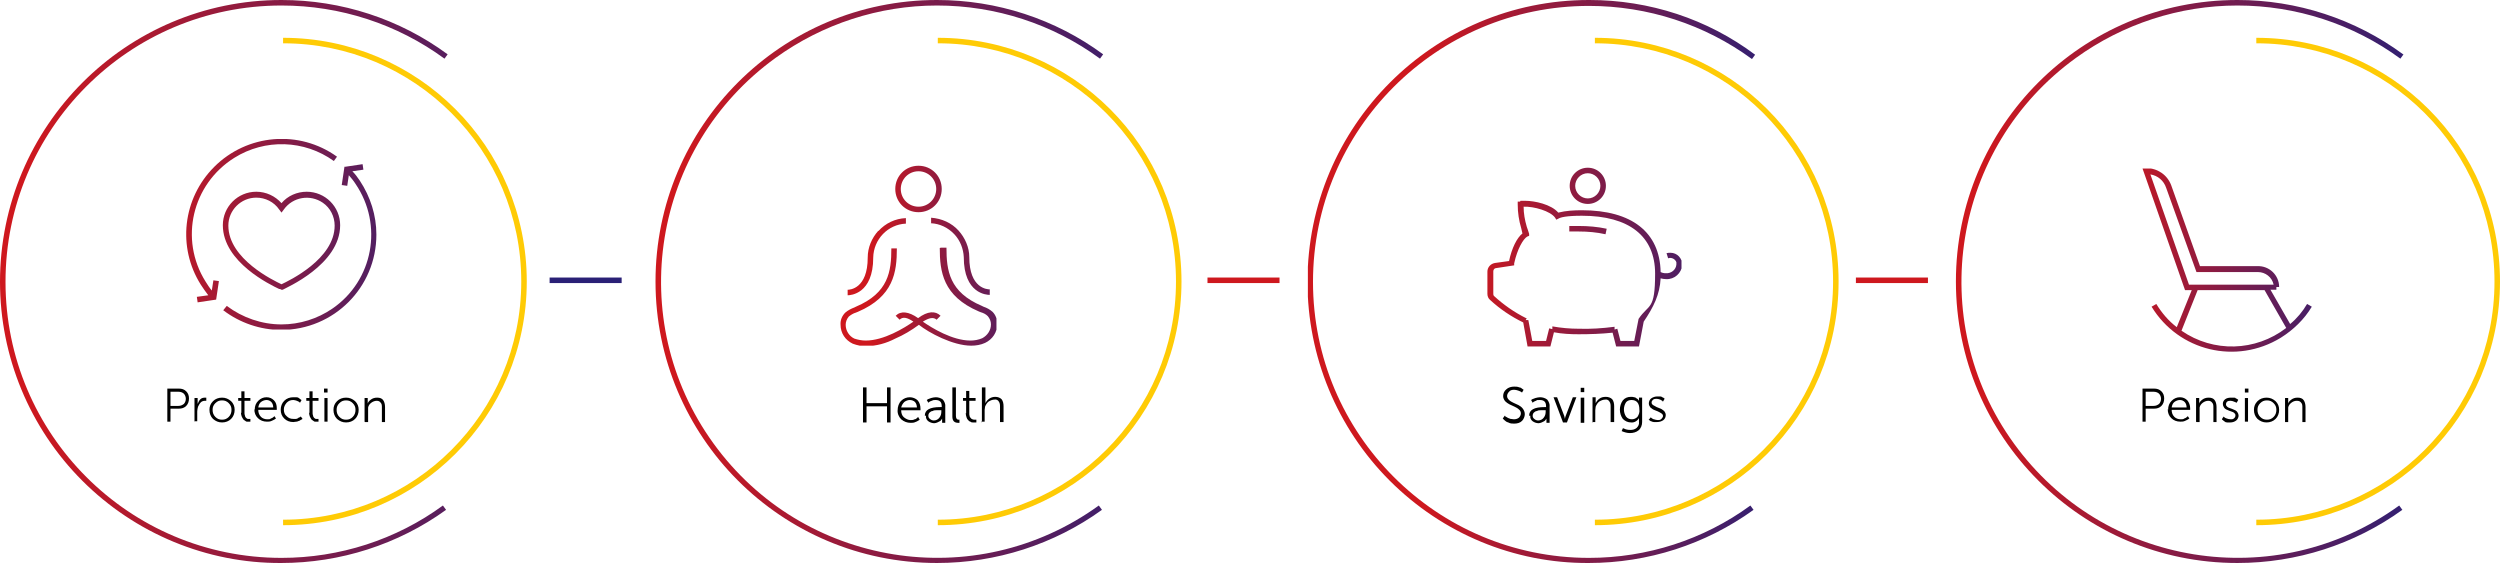 <?xml version="1.0" encoding="UTF-8"?>
<svg xmlns="http://www.w3.org/2000/svg" version="1.1" xmlns:xlink="http://www.w3.org/1999/xlink" viewBox="0 0 635 143">
  <defs>
    <style>
      .cls-1 {
        fill: #3c1f6c;
      }

      .cls-2 {
        fill: #342071;
      }

      .cls-3 {
        fill: #a51a34;
      }

      .cls-4 {
        fill: #551e5f;
      }

      .cls-5 {
        fill: #a61a33;
      }

      .cls-6 {
        fill: #971b3c;
      }

      .cls-7 {
        clip-path: url(#clippath-6);
      }

      .cls-8 {
        clip-path: url(#clippath-7);
      }

      .cls-9 {
        fill: #7e1c49;
      }

      .cls-10 {
        fill: #591e5d;
      }

      .cls-11 {
        fill: #521e60;
      }

      .cls-12 {
        fill: #771c4d;
      }

      .cls-13 {
        clip-path: url(#clippath-4);
      }

      .cls-14 {
        fill: url(#linear-gradient-2);
      }

      .cls-15 {
        fill: #4b1e64;
      }

      .cls-16 {
        fill: #bb1928;
      }

      .cls-17 {
        fill: #631d58;
      }

      .cls-18 {
        fill: #4c1e64;
      }

      .cls-19 {
        fill: #ab1a31;
      }

      .cls-20 {
        fill: #891b43;
      }

      .cls-21 {
        fill: #881b44;
      }

      .cls-22 {
        fill: #7c1c4a;
      }

      .cls-23 {
        fill: #571e5e;
      }

      .cls-24 {
        fill: url(#linear-gradient-10);
      }

      .cls-25 {
        fill: #651d57;
      }

      .cls-26 {
        fill: #b2192d;
      }

      .cls-27 {
        fill: #621d58;
      }

      .cls-28 {
        fill: #8f1b40;
      }

      .cls-29 {
        fill: #4d1e63;
      }

      .cls-30 {
        fill: #681d55;
      }

      .cls-31 {
        fill: #ac1a30;
      }

      .cls-32 {
        fill: #491e65;
      }

      .cls-33 {
        clip-path: url(#clippath-9);
      }

      .cls-34 {
        clip-path: url(#clippath-10);
      }

      .cls-35 {
        fill: #981b3b;
      }

      .cls-36 {
        fill: #ffcb05;
      }

      .cls-37 {
        fill: #501e61;
      }

      .cls-38 {
        fill: #8b1b42;
      }

      .cls-39 {
        fill: #7d1c4a;
      }

      .cls-40 {
        fill: #b3192c;
      }

      .cls-41 {
        fill: #3e1f6b;
      }

      .cls-42 {
        fill: #b0192e;
      }

      .cls-43 {
        fill: #3d1f6c;
      }

      .cls-44 {
        fill: #ad1a30;
      }

      .cls-45 {
        fill: #3b1f6d;
      }

      .cls-46 {
        fill: #a21a36;
      }

      .cls-47 {
        fill: #aa1a31;
      }

      .cls-48 {
        fill: #721d50;
      }

      .cls-49 {
        fill: #9f1a37;
      }

      .cls-50 {
        fill: #b4192c;
      }

      .cls-51 {
        fill: #401f6a;
      }

      .cls-52 {
        fill: #8e1b40;
      }

      .cls-53 {
        clip-path: url(#clippath-11);
      }

      .cls-54 {
        fill: #431f68;
      }

      .cls-55 {
        fill: none;
      }

      .cls-56 {
        fill: url(#linear-gradient-4);
      }

      .cls-57 {
        fill: #c41823;
      }

      .cls-58 {
        fill: #901b3f;
      }

      .cls-59 {
        fill: #921b3e;
      }

      .cls-60 {
        fill: #691d54;
      }

      .cls-61 {
        fill: #441f68;
      }

      .cls-62 {
        fill: #c01925;
      }

      .cls-63 {
        fill: #941b3d;
      }

      .cls-64 {
        fill: #671d56;
      }

      .cls-65 {
        fill: #351f70;
      }

      .cls-66 {
        fill: #8a1b43;
      }

      .cls-67 {
        fill: #361f6f;
      }

      .cls-68 {
        fill: #6a1d54;
      }

      .cls-69 {
        fill: #411f6a;
      }

      .cls-70 {
        fill: url(#linear-gradient-3);
      }

      .cls-71 {
        clip-path: url(#clippath-1);
      }

      .cls-72 {
        fill: #531e60;
      }

      .cls-73 {
        fill: url(#linear-gradient-5);
      }

      .cls-74 {
        fill: #b8192a;
      }

      .cls-75 {
        fill: #461f67;
      }

      .cls-76 {
        fill: #9a1b3a;
      }

      .cls-77 {
        fill: #b6192b;
      }

      .cls-78 {
        isolation: isolate;
      }

      .cls-79 {
        fill: #451f67;
      }

      .cls-80 {
        fill: #5b1e5b;
      }

      .cls-81 {
        clip-path: url(#clippath-5);
      }

      .cls-82 {
        fill: #c21924;
      }

      .cls-83 {
        clip-path: url(#clippath-8);
      }

      .cls-84 {
        fill: url(#linear-gradient-8);
      }

      .cls-85 {
        fill: #951b3d;
      }

      .cls-86 {
        fill: #6c1d53;
      }

      .cls-87 {
        fill: #701d51;
      }

      .cls-88 {
        fill: #801c48;
      }

      .cls-89 {
        fill: #4f1e62;
      }

      .cls-90 {
        fill: #611d59;
      }

      .cls-91 {
        clip-path: url(#clippath-3);
      }

      .cls-92 {
        fill: #381f6e;
      }

      .cls-93 {
        fill: #7b1c4b;
      }

      .cls-94 {
        fill: #8d1b41;
      }

      .cls-95 {
        fill: #781c4c;
      }

      .cls-96 {
        fill: #3a1f6d;
      }

      .cls-97 {
        fill: #b1192e;
      }

      .cls-98 {
        clip-path: url(#clippath-12);
      }

      .cls-99 {
        fill: #471f66;
      }

      .cls-100 {
        fill: #791c4c;
      }

      .cls-101 {
        fill: #a31a35;
      }

      .cls-102 {
        fill: #bd1927;
      }

      .cls-103 {
        fill: #661d56;
      }

      .cls-104 {
        fill: #7f1c49;
      }

      .cls-105 {
        fill: #931b3e;
      }

      .cls-106 {
        fill: url(#linear-gradient-7);
      }

      .cls-107 {
        fill: #ae1a2f;
      }

      .cls-108 {
        fill: #371f6f;
      }

      .cls-109 {
        fill: url(#linear-gradient-9);
      }

      .cls-110 {
        fill: #5f1d59;
      }

      .cls-111 {
        fill: #911b3f;
      }

      .cls-112 {
        fill: #481f66;
      }

      .cls-113 {
        fill: #4a1e65;
      }

      .cls-114 {
        fill: url(#linear-gradient-11);
      }

      .cls-115 {
        fill: #a01a37;
      }

      .cls-116 {
        fill: #821c47;
      }

      .cls-117 {
        fill: #581e5d;
      }

      .cls-118 {
        fill: #761c4d;
      }

      .cls-119 {
        fill: #9e1a38;
      }

      .cls-120 {
        fill: #be1927;
      }

      .cls-121 {
        fill: #421f69;
      }

      .cls-122 {
        fill: url(#linear-gradient-6);
      }

      .cls-123 {
        fill: #5e1d5a;
      }

      .cls-124 {
        fill: #c31924;
      }

      .cls-125 {
        fill: #b91929;
      }

      .cls-126 {
        fill: #af1a2f;
      }

      .cls-127 {
        fill: #991b3a;
      }

      .cls-128 {
        fill: #641d57;
      }

      .cls-129 {
        fill: #bc1928;
      }

      .cls-130 {
        fill: #831c46;
      }

      .cls-131 {
        fill: #a81a32;
      }

      .cls-132 {
        fill: #4e1e62;
      }

      .cls-133 {
        fill: #751c4e;
      }

      .cls-134 {
        fill: #961b3c;
      }

      .cls-135 {
        fill: #8c1b42;
      }

      .cls-136 {
        fill: #541e5f;
      }

      .cls-137 {
        fill: #6b1d53;
      }

      .cls-138 {
        fill: #511e61;
      }

      .cls-139 {
        fill: #5c1e5b;
      }

      .cls-140 {
        fill: #5a1e5c;
      }

      .cls-141 {
        fill: #5d1d5a;
      }

      .cls-142 {
        clip-path: url(#clippath-2);
      }

      .cls-143 {
        fill: #811c47;
      }

      .cls-144 {
        fill: #741c4e;
      }

      .cls-145 {
        fill: #a11a36;
      }

      .cls-146 {
        fill: #6e1d52;
      }

      .cls-147 {
        fill: #9b1a39;
      }

      .cls-148 {
        fill: #851c45;
      }

      .cls-149 {
        fill: #731c4f;
      }

      .cls-150 {
        fill: #871b44;
      }

      .cls-151 {
        clip-path: url(#clippath-13);
      }

      .cls-152 {
        fill: #bf1926;
      }

      .cls-153 {
        fill: #a41a35;
      }

      .cls-154 {
        fill: #b7192a;
      }

      .cls-155 {
        fill: #391f6e;
      }

      .cls-156 {
        fill: #b5192b;
      }

      .cls-157 {
        fill: #3f1f6b;
      }

      .cls-158 {
        fill: #7a1c4b;
      }

      .cls-159 {
        fill: url(#linear-gradient);
      }

      .cls-160 {
        fill: #6f1d51;
      }

      .cls-161 {
        fill: #861c45;
      }

      .cls-162 {
        clip-path: url(#clippath);
      }

      .cls-163 {
        fill: #9c1a39;
      }

      .cls-164 {
        fill: #561e5e;
      }

      .cls-165 {
        fill: #ba1929;
      }

      .cls-166 {
        fill: #711d50;
      }

      .cls-167 {
        fill: #a91a32;
      }

      .cls-168 {
        fill: #6d1d52;
      }

      .cls-169 {
        fill: #841c46;
      }

      .cls-170 {
        fill: #a71a33;
      }

      .cls-171 {
        fill: #c11925;
      }

      .cls-172 {
        fill: #9d1a38;
      }
    </style>
    <clipPath id="clippath">
      <path class="cls-55" d="M56.6,57.3h0M72.1,53.2c2.3-3.2,6.7-3.9,9.9-1.7,1.9,1.3,3,3.5,3,5.8,0,8.5-11.6,14-13.5,14.9-1.9-.9-13.5-6.4-13.5-14.9,0-3.9,3.2-7.1,7.1-7.1h0c2.3,0,4.5,1.1,5.8,3l.6.8.6-.8ZM71.5,51.6c-1.6-1.8-3.9-2.9-6.4-2.9h0c-4.7,0-8.5,3.8-8.5,8.5,0,9.4,12.2,15.2,14.3,16.2h.3c0,.1.3.2.3.2h.3c.6-.4,14.6-6.3,14.6-16.4,0-4.7-3.8-8.5-8.5-8.5-2.4,0-4.8,1-6.4,2.9M87.5,42.3l-.7,4.7,1.4.2.4-2.7c.6.7,1.2,1.4,1.7,2.2,7.1,10.4,4.5,24.6-5.9,31.7-3.8,2.6-8.3,4-12.9,4-5,0-9.9-1.7-13.9-4.7l-.9,1.1c4.2,3.2,9.4,5,14.7,5,13.4,0,24.2-10.8,24.2-24.2,0-4.9-1.5-9.6-4.2-13.7-.6-.9-1.2-1.7-1.9-2.4l2.8-.4-.2-1.4-4.7.7ZM54.4,42.4c-8,8-9.4,20.4-3.4,29.9.6.9,1.2,1.8,1.9,2.7l-2.9.4.2,1.4,4.7-.7.7-4.7-1.4-.2-.4,2.6c-.6-.7-1.1-1.5-1.6-2.3-6.7-10.7-3.4-24.7,7.3-31.4,7.8-4.9,17.8-4.6,25.3.8l.8-1.1c-9.6-6.9-22.8-5.8-31.2,2.6h0Z"/>
    </clipPath>
    <linearGradient id="linear-gradient" x1="262.2" y1="122" x2="263.8" y2="121.9" gradientTransform="translate(-12653.5 5961.4) scale(48.4 -48.4)" gradientUnits="userSpaceOnUse">
      <stop offset="0" stop-color="#ce181e"/>
      <stop offset="1" stop-color="#2a2076"/>
    </linearGradient>
    <clipPath id="clippath-1">
      <path class="cls-55" d="M71.5,0C32,0,0,32.1,0,71.6c0,18.9,7.5,37.1,20.9,50.5,13.4,13.4,31.6,21,50.5,20.9h0c15,0,29.7-4.7,41.9-13.5l-.8-1.1c-11.9,8.7-26.3,13.3-41,13.3h0s0,0,0,0c-38.7,0-70.1-31.4-70.1-70.1S32.7,1.4,71.5,1.4h0s0,0,0,0c0,0,0,0,0,0,14.9,0,29.4,4.7,41.4,13.5l.8-1.1C101.5,4.8,86.7,0,71.5,0h0Z"/>
    </clipPath>
    <linearGradient id="linear-gradient-2" x1="265.6" y1="121.7" x2="266.9" y2="121.7" gradientTransform="translate(-30218.9 17472.6) scale(113.8 -143)" gradientUnits="userSpaceOnUse">
      <stop offset="0" stop-color="#ce181e"/>
      <stop offset="1" stop-color="#2a2076"/>
    </linearGradient>
    <clipPath id="clippath-2">
      <rect class="cls-55" width="635" height="143"/>
    </clipPath>
    <clipPath id="clippath-3">
      <path class="cls-55" d="M554.1,84l4.1-10.3h17l5.5,9.6c-7.8,6-18.5,6.3-26.6.7M546.2,44.3c1.9.3,3.4,1.6,4,3.4l7.7,21.4h15.6c1.9,0,3.6,1.3,4,3.2h-21.5l-9.8-28ZM544.2,42.8l10.8,30.9h1.7l-3.8,9.4c-2.1-1.6-3.8-3.6-5.2-5.9l-1.2.7c6.9,11.3,21.5,14.8,32.8,7.9,3.2-2,6-4.7,7.9-7.9l-1.2-.7c-1.1,1.9-2.6,3.7-4.3,5.1l-5-8.7h1.5v-.7h.7c0-3-2.5-5.4-5.5-5.3h-14.6l-7.3-20.5c-1-2.7-3.5-4.4-6.4-4.4h-1Z"/>
    </clipPath>
    <linearGradient id="linear-gradient-3" x1="261.7" y1="122" x2="263.1" y2="122" gradientTransform="translate(-10715.5 5751.4) scale(43 -46.6)" gradientUnits="userSpaceOnUse">
      <stop offset="0" stop-color="#ce181e"/>
      <stop offset="1" stop-color="#2a2076"/>
    </linearGradient>
    <clipPath id="clippath-4">
      <path class="cls-55" d="M238,0c-39.5,0-71.5,32-71.5,71.5,0,39.5,32,71.5,71.5,71.5,15,0,29.7-4.7,41.9-13.5l-.8-1.1c-31.4,22.7-75.2,15.6-97.9-15.8s-15.6-75.2,15.8-97.9c11.9-8.6,26.3-13.3,41-13.3,14.9,0,29.4,4.7,41.4,13.5l.8-1.1C268,4.8,253.2,0,238,0Z"/>
    </clipPath>
    <linearGradient id="linear-gradient-4" x1="265.6" y1="121.7" x2="266.7" y2="121.7" gradientTransform="translate(-30052.7 17472.6) scale(113.8 -143)" gradientUnits="userSpaceOnUse">
      <stop offset="0" stop-color="#ce181e"/>
      <stop offset="1" stop-color="#2a2076"/>
    </linearGradient>
    <clipPath id="clippath-5">
      <path class="cls-55" d="M398.6,57.4v1.4c1.1,0,2,0,2.4,0,2.3,0,4.6.2,6.8.7l.3-1.4c-2.3-.5-4.7-.7-7.1-.7-.4,0-1.3,0-2.4,0M387.8,80.8h-.2c-3-1.5-5.7-3.4-8.1-5.6-.2-.2-.2-.4-.2-.6v-5.7c0-.4.3-.8.7-.8l4.6-.7v-.5c.8-3.7,2.3-6.2,3.3-6.8l.5-.2v-.5c-.2-.7-.4-1.2-.6-1.8-.5-1.7-.8-3.4-.8-5.1,2.6-.1,6.8,1.1,8,2.8l.3.5.6-.3c.5-.3,2-.7,5.9-.7,12,0,18.6,5.2,18.6,14.7s-1.6,7.6-4.2,11.5l-1.1,5.6h-3.5l-.8-3.1-.7.2v-.7c-3.1.4-6.1.6-9.1.5-2.2,0-4.5-.2-6.7-.6v.7c-.1,0-.8-.2-.8-.2l-.8,3.2h-3.5l-1-5.3h-.7c0,.1.3-.5.3-.5ZM386.1,51.2h-.6v.7c0,2.1.3,4.1.9,6.1.1.4.2.8.3,1.3-1.4,1.1-2.7,3.7-3.4,7l-3.6.5c-1.1.2-1.9,1.1-1.9,2.2v5.6c0,.6.2,1.2.7,1.6,2.5,2.3,5.3,4.2,8.4,5.7l1.1,6.1h5.8l.9-3.6c2.1.4,4.2.5,6.3.5,2.9,0,5.8-.1,8.6-.4l.9,3.5h5.8l1.2-6.3c2.5-3.7,4.1-6.9,4.3-11,.4.1.9.2,1.4.2,2.1.1,3.9-1.5,4.1-3.6,0-1.7-1.3-3.1-3-3.1-.3,0-.6,0-1,.1l.4,1.3c.9-.3,1.8.2,2.1,1,0,.2,0,.4,0,.6-.1,1.3-1.3,2.3-2.7,2.2-.5,0-.9-.1-1.3-.3-.2-10.1-7.3-15.7-20-15.7-2,0-4,.1-6,.6-1.8-2.1-6-3-8.4-3-.4,0-.8,0-1.2,0M400.1,47.2c0-1.7,1.4-3.2,3.2-3.2,1.7,0,3.2,1.4,3.2,3.2,0,1.7-1.4,3.2-3.2,3.2h0c-1.7,0-3.2-1.4-3.2-3.2M398.7,47.2c0,2.5,2,4.6,4.6,4.6,2.5,0,4.6-2,4.6-4.6,0-2.5-2-4.6-4.6-4.6h0c-2.5,0-4.6,2-4.6,4.6Z"/>
    </clipPath>
    <linearGradient id="linear-gradient-5" x1="262.6" y1="122" x2="264" y2="122" gradientTransform="translate(-12572.8 5606.6) scale(49.3 -45.4)" gradientUnits="userSpaceOnUse">
      <stop offset="0" stop-color="#ce181e"/>
      <stop offset="1" stop-color="#2a2076"/>
    </linearGradient>
    <clipPath id="clippath-6">
      <path class="cls-55" d="M403.6,0c-39.5,0-71.5,32.1-71.5,71.6,0,18.9,7.5,37.1,20.9,50.5,13.4,13.4,31.6,21,50.5,20.9h0c15,0,29.7-4.7,41.9-13.5l-.8-1.1c-11.9,8.7-26.3,13.3-41,13.3h0s0,0,0,0c-38.7,0-70.1-31.4-70.1-70.1,0-38.7,31.4-70.1,70.1-70.1,0,0,0,0,0,0,0,0,0,0,0,0,14.9,0,29.4,4.7,41.4,13.5l.8-1.1C433.7,4.8,418.9,0,403.7,0h0Z"/>
    </clipPath>
    <linearGradient id="linear-gradient-6" x1="265.8" y1="121.7" x2="266.6" y2="121.7" gradientTransform="translate(-29886.7 17472.6) scale(113.8 -143)" gradientUnits="userSpaceOnUse">
      <stop offset="0" stop-color="#ce181e"/>
      <stop offset="1" stop-color="#2a2076"/>
    </linearGradient>
    <clipPath id="clippath-7">
      <path class="cls-55" d="M238.7,63c0,6,.8,12.2,9.9,16.1l.5.2c.7.2,1.3.5,1.8,1,.5.6.8,1.3.8,2.1,0,1.5-.9,2.8-2.2,3.5-.9.4-2,.6-3,.6-4.6,0-9.8-3.2-12.1-4.8,1.6-1,2.7-1.2,3.5-.5l1-1c-1.3-1.3-3.3-1.2-5.7.6h0s0,0,0,0c-2.4-1.7-4.4-1.9-5.7-.6l1,1c.8-.8,1.9-.6,3.5.5-2.3,1.6-7.5,4.8-12.1,4.8-1,0-2-.2-2.9-.5h0c-1.3-.6-2.2-2-2.2-3.5,0-.8.3-1.5.8-2.1.5-.4,1.1-.8,1.8-1l.5-.2c9.1-3.9,9.9-10.1,9.9-16.1h-1.4c0,5.8-.7,11.3-9,14.8l-.4.2c-.8.3-1.6.7-2.3,1.3-.8.8-1.3,1.9-1.2,3.1,0,2.1,1.2,3.9,3.1,4.8,0,0,0,0,0,0,1.1.4,2.3.7,3.5.6h0c2.5,0,5-.7,7.3-1.9,2.1-.9,4.1-2.1,6-3.5,2.5,2,8.6,5.3,13.3,5.3,1.2,0,2.4-.2,3.5-.7,1.9-.9,3.1-2.7,3.1-4.8,0-1.2-.4-2.3-1.2-3.1-.7-.6-1.4-1-2.3-1.3l-.4-.2c-8.3-3.5-9-9-9-14.8h-1.4ZM223.1,58.6c-1.7,1.9-2.7,4.3-2.7,6.8,0,8-4.6,8.2-5.1,8.2v.7s0,.7,0,.7c.7,0,6.5-.3,6.5-9.6.1-4.6,3.7-8.4,8.3-8.6v-1.4c-2.7.1-5.2,1.3-7,3.3M236.4,56.7c2.3.1,4.4,1.1,6,2.8,1.5,1.6,2.3,3.7,2.4,5.8,0,9.3,5.8,9.6,6.6,9.6h0v-1.4c-.6,0-5.2-.2-5.2-8.2,0-2.5-1.1-4.9-2.7-6.7-1.8-2-4.3-3.1-7-3.3v1.4ZM228.8,48c0-2.5,2-4.5,4.5-4.5,2.5,0,4.5,2,4.5,4.5s-2,4.5-4.5,4.5c0,0,0,0,0,0-2.5,0-4.5-2-4.5-4.5M227.4,48c0,3.3,2.6,5.9,5.9,5.9,3.3,0,5.9-2.6,5.9-5.9,0-3.3-2.6-5.9-5.9-5.9,0,0,0,0,0,0-3.3,0-5.9,2.6-5.9,5.9Z"/>
    </clipPath>
    <linearGradient id="linear-gradient-7" x1="261.3" y1="122" x2="262.5" y2="122" gradientTransform="translate(-10178.9 5636.2) scale(39.8 -45.7)" gradientUnits="userSpaceOnUse">
      <stop offset="0" stop-color="#ce181e"/>
      <stop offset="1" stop-color="#2a2076"/>
    </linearGradient>
    <clipPath id="clippath-8">
      <path class="cls-55" d="M568.3,0c-39.5,0-71.5,32-71.5,71.5,0,39.5,32,71.5,71.5,71.5,15,0,29.7-4.7,41.9-13.5l-.8-1.1c-31.4,22.7-75.2,15.6-97.9-15.8-22.7-31.4-15.6-75.2,15.8-97.9,11.9-8.6,26.3-13.3,41-13.3,14.9,0,29.4,4.7,41.4,13.5l.8-1.1h-.1c-12.2-9-27-13.8-42.1-13.8Z"/>
    </clipPath>
    <linearGradient id="linear-gradient-8" x1="265.6" y1="121.7" x2="266.6" y2="121.7" gradientTransform="translate(-29722.3 17472.6) scale(113.8 -143)" gradientUnits="userSpaceOnUse">
      <stop offset="0" stop-color="#ce181e"/>
      <stop offset="1" stop-color="#2a2076"/>
    </linearGradient>
    <clipPath id="clippath-9">
      <rect class="cls-55" width="635" height="143"/>
    </clipPath>
    <clipPath id="clippath-10">
      <rect class="cls-55" x="139.6" y="70.5" width="18.3" height="1.4"/>
    </clipPath>
    <linearGradient id="linear-gradient-9" x1="240.6" y1="133.6" x2="241.6" y2="133.9" gradientTransform="translate(-4495.7 263.7) scale(18.3 -1.4)" gradientUnits="userSpaceOnUse">
      <stop offset="0" stop-color="#ce181e"/>
      <stop offset="1" stop-color="#2a2076"/>
    </linearGradient>
    <clipPath id="clippath-11">
      <rect class="cls-55" x="306.7" y="70.5" width="18.3" height="1.4"/>
    </clipPath>
    <linearGradient id="linear-gradient-10" x1="279.6" y1="108.1" x2="281.2" y2="106.2" gradientTransform="translate(-4328.6 263.7) scale(18.3 -1.4)" gradientUnits="userSpaceOnUse">
      <stop offset="0" stop-color="#ce181e"/>
      <stop offset="1" stop-color="#2a2076"/>
    </linearGradient>
    <clipPath id="clippath-12">
      <rect class="cls-55" x="471.4" y="70.5" width="18.3" height="1.4"/>
    </clipPath>
    <linearGradient id="linear-gradient-11" x1="279.6" y1="108.1" x2="281.2" y2="106.2" gradientTransform="translate(-4164 263.7) scale(18.3 -1.4)" gradientUnits="userSpaceOnUse">
      <stop offset="0" stop-color="#ce181e"/>
      <stop offset="1" stop-color="#2a2076"/>
    </linearGradient>
    <clipPath id="clippath-13">
      <path class="cls-55" d="M471.4,71.2h0Z"/>
    </clipPath>
  </defs>
  <!-- Generator: Adobe Illustrator 28.6.0, SVG Export Plug-In . SVG Version: 1.2.0 Build 709)  -->
  <g>
    <g id="Group_152283">
      <g>
        <g class="cls-78">
          <path d="M42.5,107.1v-8.4h2.9c.8,0,1.4.2,1.9.7.5.5.7,1.1.7,1.8s-.2,1.4-.7,1.9c-.5.5-1.1.7-1.9.7h-2.1v3.3h-.8ZM43.3,103.1h2c.6,0,1-.2,1.4-.5.3-.3.5-.8.5-1.3s-.2-1-.5-1.3-.8-.5-1.4-.5h-2v3.6Z"/>
          <path d="M49.4,107.1v-6h.8v1.5s0,0,0,0c.2-.5.4-.9.7-1.2.3-.3.7-.4,1.2-.4h.3v.8c0,0-.2,0-.3,0-.4,0-.8.1-1.1.4-.3.3-.5.7-.7,1.1-.1.4-.2.8-.2,1.2v2.5h-.8Z"/>
          <path d="M53.2,104.1c0-.9.3-1.6.9-2.2.6-.6,1.4-.9,2.3-.9s1.6.3,2.3.9c.6.6.9,1.3.9,2.2s-.3,1.7-.9,2.3c-.6.6-1.4.9-2.3.9s-1.6-.3-2.3-.9c-.6-.6-.9-1.4-.9-2.3ZM54,104.1c0,.7.2,1.3.7,1.8s1,.7,1.7.7,1.2-.2,1.7-.7.7-1.1.7-1.8-.2-1.2-.7-1.7-1-.7-1.7-.7-1.2.2-1.7.7-.7,1-.7,1.7Z"/>
          <path d="M61.3,104.9v-3.1h-.8v-.7h.8v-1.7h.8v1.7h1.5v.7h-1.5v3c0,.3,0,.5.1.7,0,.2.1.4.2.5,0,.1.2.2.3.3s.2.1.3.1.2,0,.3,0h.3s0,.7,0,.7c0,0-.2,0-.3,0s-.3,0-.5,0c-.2,0-.3,0-.5-.2s-.4-.2-.5-.4c-.1-.2-.3-.4-.4-.7-.1-.3-.2-.6-.2-1Z"/>
          <path d="M64.7,104.1c0-1,.3-1.7.9-2.3.6-.6,1.3-.9,2.1-.9s1.4.3,1.9.8.7,1.2.7,2v.4h-4.7c0,.7.2,1.3.7,1.8.4.4,1,.6,1.6.6s.6,0,.9-.2c.3-.1.5-.2.7-.4l.2-.2.4.6c0,0-.2.1-.3.2s-.4.2-.8.4-.8.2-1.2.2c-.9,0-1.7-.3-2.3-.9s-.9-1.3-.9-2.3ZM65.6,103.5h3.8c0-.6-.2-1.1-.5-1.4-.3-.3-.7-.5-1.2-.5s-1,.2-1.4.5-.6.8-.7,1.4Z"/>
          <path d="M71.3,104.1c0-.9.3-1.7.9-2.3.6-.6,1.4-.9,2.3-.9s.5,0,.8,0c.3,0,.5.1.6.2s.3.2.4.3.2.2.3.2h0c0,0-.4.7-.4.7,0,0-.1-.1-.2-.2,0,0-.3-.2-.6-.3-.3-.1-.6-.2-.9-.2-.7,0-1.2.2-1.7.7-.4.5-.7,1-.7,1.7s.2,1.3.7,1.7c.5.5,1,.7,1.7.7s.5,0,.7,0c.2,0,.4-.1.5-.2s.3-.2.4-.2c.1,0,.2-.2.3-.2h0c0,0,.4.5.4.5,0,0,0,0,0,.1s-.1.1-.3.2c-.2.1-.3.2-.5.3-.2,0-.4.2-.7.2-.3,0-.5.1-.8.1-.9,0-1.7-.3-2.3-.9-.6-.6-.9-1.3-.9-2.3Z"/>
          <path d="M78.6,104.9v-3.1h-.8v-.7h.8v-1.7h.8v1.7h1.5v.7h-1.5v3c0,.3,0,.5.1.7,0,.2.1.4.2.5,0,.1.2.2.3.3s.2.1.3.1.2,0,.3,0h.3s0,.7,0,.7c0,0-.2,0-.3,0s-.3,0-.5,0c-.2,0-.3,0-.5-.2s-.4-.2-.5-.4c-.1-.2-.3-.4-.4-.7-.1-.3-.2-.6-.2-1Z"/>
          <path d="M82.3,99.7v-1h.9v1h-.9ZM82.4,107.1v-6h.8v6h-.8Z"/>
          <path d="M84.7,104.1c0-.9.3-1.6.9-2.2.6-.6,1.4-.9,2.3-.9s1.6.3,2.3.9c.6.6.9,1.3.9,2.2s-.3,1.7-.9,2.3c-.6.6-1.4.9-2.3.9s-1.6-.3-2.3-.9c-.6-.6-.9-1.4-.9-2.3ZM85.5,104.1c0,.7.2,1.3.7,1.8s1,.7,1.7.7,1.2-.2,1.7-.7.7-1.1.7-1.8-.2-1.2-.7-1.7-1-.7-1.7-.7-1.2.2-1.7.7-.7,1-.7,1.7Z"/>
          <path d="M92.6,107.1v-6h.8v1.4s0,0,0,0c.1-.4.4-.7.8-1,.4-.3.9-.5,1.6-.5s1.2.2,1.5.6c.3.4.5,1,.5,1.8v3.8h-.8v-3.6c0-.6,0-1-.3-1.3-.2-.3-.5-.5-1-.5s-1,.2-1.4.5c-.4.3-.7.7-.8,1.2,0,.2,0,.5,0,.8v2.9h-.8Z"/>
        </g>
        <g class="cls-162">
          <g id="Group_152253">
            <rect id="Rectangle_67260" class="cls-159" x="47.3" y="35.3" width="48.4" height="48.4"/>
          </g>
        </g>
        <g class="cls-71">
          <g id="Group_152255">
            <rect id="Rectangle_67261" class="cls-14" width="113.8" height="143"/>
          </g>
        </g>
        <g class="cls-142">
          <g id="Group_152257">
            <path id="Path_827" class="cls-36" d="M71.9,133.4v-1.4c33.4,0,60.5-27.1,60.5-60.5,0-33.4-27.1-60.5-60.5-60.5h0v-1.4c34.2,0,61.9,27.7,61.9,61.9s-27.7,61.9-61.9,61.9"/>
          </g>
        </g>
        <g class="cls-78">
          <path d="M544.2,107.1v-8.4h2.9c.8,0,1.4.2,1.9.7.5.5.7,1.1.7,1.8s-.2,1.4-.7,1.9c-.5.5-1.1.7-1.9.7h-2.1v3.3h-.8ZM545,103.1h2c.6,0,1-.2,1.4-.5.3-.3.5-.8.5-1.3s-.2-1-.5-1.3-.8-.5-1.4-.5h-2v3.6Z"/>
          <path d="M550.7,104.1c0-1,.3-1.7.9-2.3.6-.6,1.3-.9,2.1-.9s1.4.3,1.9.8c.4.5.7,1.2.7,2v.4h-4.7c0,.7.2,1.3.7,1.8.4.4,1,.6,1.6.6s.6,0,.9-.2c.3-.1.5-.2.7-.4l.2-.2.4.6c0,0-.2.1-.3.2s-.4.2-.8.4c-.4.2-.8.2-1.2.2-.9,0-1.7-.3-2.3-.9-.6-.6-.9-1.3-.9-2.3ZM551.6,103.5h3.8c0-.6-.2-1.1-.5-1.4-.3-.3-.7-.5-1.2-.5s-1,.2-1.4.5-.6.8-.7,1.4Z"/>
          <path d="M557.8,107.1v-6h.8v1.4s0,0,0,0c.1-.4.4-.7.8-1,.4-.3.9-.5,1.6-.5s1.2.2,1.5.6c.3.4.5,1,.5,1.8v3.8h-.8v-3.6c0-.6,0-1-.3-1.3-.2-.3-.5-.5-1-.5s-1,.2-1.4.5c-.4.3-.7.7-.8,1.2,0,.2,0,.5,0,.8v2.9h-.8Z"/>
          <path d="M564.4,106.4l.4-.6c0,0,.1.1.2.2s.3.2.6.3c.3.1.6.2,1,.2s.6,0,.9-.3c.2-.2.3-.4.3-.7s-.1-.4-.3-.6c-.2-.2-.5-.3-.8-.4-.3-.1-.6-.2-1-.4-.3-.1-.6-.3-.8-.6s-.3-.6-.3-.9c0-.5.2-.9.6-1.2.4-.3.9-.4,1.5-.4s.5,0,.7,0,.4,0,.5.2c.1,0,.3.1.4.2.1,0,.2.1.2.2h0c0,0-.4.7-.4.7,0,0,0,0-.2-.1,0,0-.2-.1-.5-.2-.3-.1-.5-.2-.8-.2s-.6,0-.9.2c-.2.2-.3.4-.3.7s.1.4.3.6c.2.2.5.3.8.4.3.1.6.2,1,.4.3.1.6.3.8.6.2.3.3.6.3.9s-.2.9-.6,1.2c-.4.3-.9.5-1.5.5s-.5,0-.8,0c-.3,0-.5-.1-.6-.2s-.3-.2-.4-.3-.2-.2-.3-.2h0Z"/>
          <path d="M570.2,99.7v-1h.9v1h-.9ZM570.2,107.1v-6h.8v6h-.8Z"/>
          <path d="M572.5,104.1c0-.9.3-1.6.9-2.2.6-.6,1.4-.9,2.3-.9s1.6.3,2.3.9c.6.6.9,1.3.9,2.2s-.3,1.7-.9,2.3c-.6.6-1.4.9-2.3.9s-1.6-.3-2.3-.9c-.6-.6-.9-1.4-.9-2.3ZM573.4,104.1c0,.7.2,1.3.7,1.8s1,.7,1.7.7,1.2-.2,1.7-.7.7-1.1.7-1.8-.2-1.2-.7-1.7-1-.7-1.7-.7-1.2.2-1.7.7-.7,1-.7,1.7Z"/>
          <path d="M580.4,107.1v-6h.8v1.4s0,0,0,0c.1-.4.4-.7.8-1,.4-.3.9-.5,1.6-.5s1.2.2,1.5.6c.3.4.5,1,.5,1.8v3.8h-.8v-3.6c0-.6,0-1-.3-1.3-.2-.3-.5-.5-1.1-.5s-1,.2-1.4.5c-.4.3-.7.7-.8,1.2,0,.2,0,.5,0,.8v2.9h-.8Z"/>
        </g>
        <g class="cls-91">
          <g id="Group_152259">
            <rect id="Rectangle_67263" class="cls-70" x="544.2" y="42.8" width="43" height="46.6"/>
          </g>
        </g>
        <g class="cls-13">
          <g id="Group_152261">
            <rect id="Rectangle_67264" class="cls-56" x="166.4" width="113.8" height="143"/>
          </g>
        </g>
        <rect class="cls-55" width="635" height="143"/>
        <g id="Group_152263">
          <path id="Path_830" class="cls-36" d="M238.2,133.4v-1.4c33.4,0,60.5-27.1,60.5-60.5s-27.1-60.5-60.5-60.5h0v-1.4c34.2,0,61.9,27.7,61.9,61.9s-27.7,61.9-61.9,61.9"/>
          <path id="Path_831" d="M381.7,106.3l.5-.7h.1c0,.2.2.3.3.3.2.1.3.2.5.3.2,0,.4.2.6.2.3,0,.5.1.8.1.5,0,.9-.1,1.3-.4.3-.3.5-.7.5-1.1,0-.4-.2-.8-.5-1-.3-.3-.7-.5-1.1-.7-.4-.2-.9-.4-1.3-.6-.4-.2-.8-.5-1.1-.8-.3-.4-.5-.8-.5-1.3,0-.7.3-1.3.8-1.7.5-.5,1.3-.7,2-.7.4,0,.9,0,1.3.2.3,0,.6.2.8.4l.3.2-.4.7c0,0-.2-.1-.3-.2-.2-.1-.4-.2-.7-.3-.3-.1-.7-.2-1-.2-.5,0-1,.1-1.3.5-.3.3-.5.7-.5,1.1,0,.4.2.7.5,1,.3.3.7.5,1.1.7.4.2.9.4,1.3.6.4.2.8.5,1.1.9.3.4.5.9.5,1.4,0,.6-.3,1.3-.7,1.7-.5.5-1.2.7-2,.7-.5,0-1,0-1.5-.3-.4-.1-.7-.3-1-.6l-.3-.3ZM388.4,105.6c0-1.5,1.3-2.2,3.9-2.2h.4v-.2c0-1.1-.5-1.6-1.6-1.6s-.6,0-.9.2c-.2,0-.5.2-.7.3l-.2.2-.4-.7c0,0,.2-.1.3-.2.2-.1.5-.2.8-.3.4-.1.8-.2,1.2-.2.6,0,1.3.2,1.8.6.4.5.7,1.2.6,1.8v4.1h-.8v-1.2s0,0,0,0c0,0,0,0,0,.1,0,.1-.1.2-.2.3-.1.2-.2.3-.4.4-.2.1-.4.2-.6.3-.3.1-.5.2-.8.2-.5,0-1.1-.2-1.5-.5-.4-.3-.7-.8-.6-1.4M389.3,105.6c0,.3.1.6.4.8.3.3.7.4,1,.4.6,0,1.1-.3,1.4-.7.4-.5.5-1,.5-1.6v-.3h-.4c-.4,0-.7,0-.9,0-.3,0-.6,0-.9.2-.3,0-.6.2-.8.4-.2.2-.3.5-.3.8M397,107.3l-2.4-6.4h.9l1.8,4.7.2.8h0c0-.3.1-.5.2-.8l1.8-4.7h.9l-2.4,6.4h-.9ZM401.5,98.5h.9v1.1h-.9v-1.1ZM401.5,101h.9v6.4h-.9v-6.4ZM404.5,107.3v-6.4h.8v1.5s0,0,0,0c.2-.4.5-.8.9-1.1.5-.4,1.1-.5,1.7-.5.6,0,1.2.2,1.6.6.4.5.5,1.2.5,1.8v4h-.9v-3.8c0-.5,0-1-.3-1.4-.2-.4-.7-.6-1.1-.5-.5,0-1,.2-1.5.5-.4.3-.7.8-.9,1.3,0,.3-.1.6-.1.9v3h-.9ZM412.4,108.8c.5.3,1.1.4,1.7.4.6,0,1.1-.1,1.6-.5.4-.4.7-.9.6-1.5v-1s0,0,0,0c-.4.7-1.2,1.2-2,1.1-.8,0-1.5-.3-2.1-.9-1-1.4-1-3.3,0-4.7.5-.6,1.2-.9,2-.9.3,0,.6,0,.9.1.2,0,.4.1.6.3.1,0,.3.2.4.3,0,0,.1.2.2.3h0c0,.1,0,.1,0,.1,0,0,0-.1,0-.2v-.7h.8v6.2c0,.8-.3,1.6-.9,2.1-.6.5-1.4.7-2.2.7-.7,0-1.4-.2-2.1-.5l.3-.7ZM414.5,106.5c.5,0,1-.2,1.4-.6.4-.6.6-1.2.5-1.9,0-1.6-.7-2.4-2-2.4-.6,0-1.1.2-1.4.6-.7,1.1-.7,2.5,0,3.6.4.5.9.7,1.5.7M418.8,106.6l.5-.6c0,0,.1.1.2.2.2.1.4.3.6.3.3.1.7.2,1,.2.3,0,.6,0,.9-.3.2-.2.4-.5.4-.7,0-.3-.1-.5-.4-.7-.3-.2-.5-.3-.9-.5-.3-.1-.7-.3-1-.4-.3-.1-.6-.4-.9-.6-.2-.3-.4-.6-.4-1,0-.5.2-1,.6-1.3.4-.3,1-.5,1.5-.5.2,0,.5,0,.7,0,.2,0,.4,0,.6.2.1,0,.3.1.4.2,0,0,.2.1.2.2h0c0,0-.4.7-.4.7,0,0-.1,0-.2-.2-.2-.1-.3-.2-.5-.3-.3-.1-.6-.2-.9-.2-.3,0-.6,0-.9.2-.2.2-.4.4-.4.7,0,.3.1.5.4.7.3.2.6.3.9.5.3.1.7.3,1,.4.3.1.6.4.9.6.2.3.4.6.4,1,0,.5-.2,1-.6,1.3-.4.3-1,.5-1.6.5-.3,0-.6,0-.8,0-.2,0-.5-.1-.7-.2-.2,0-.3-.2-.5-.3-.1,0-.2-.2-.3-.2h0Z"/>
        </g>
        <g class="cls-81">
          <g id="Group_152265">
            <rect id="Rectangle_67266" class="cls-73" x="377.8" y="42.6" width="49.3" height="45.4"/>
          </g>
        </g>
        <g class="cls-7">
          <g id="Group_152267">
            <rect id="Rectangle_67267" class="cls-122" x="332.2" width="113.8" height="143"/>
          </g>
        </g>
        <rect class="cls-55" width="635" height="143"/>
        <g id="Group_152269">
          <path id="Path_834" class="cls-36" d="M405.1,133.4v-1.4c33.4,0,60.5-27.1,60.5-60.5,0-33.4-27.1-60.5-60.5-60.5h0v-1.4c34.2,0,61.9,27.7,61.9,61.9s-27.7,61.9-61.9,61.9"/>
          <path id="Path_835" d="M219.2,107.3v-8.9h.9v4h5.2v-4h.9v8.9h-.9v-4.1h-5.2v4.1h-.9ZM228,104.2c0-.9.3-1.8.9-2.4.6-.6,1.4-.9,2.2-.9.7,0,1.5.3,2,.8.5.6.7,1.3.7,2.1v.4h-4.9c0,.7.2,1.4.7,1.8.5.4,1.1.7,1.7.7.3,0,.7,0,1-.2.3,0,.5-.2.7-.4l.2-.2.4.7c0,0-.2.2-.3.2-.3.2-.5.3-.8.4-.4.2-.8.2-1.2.2-.9,0-1.7-.3-2.4-.9-.6-.6-1-1.5-.9-2.4M228.9,103.5h4c0-.5-.2-1.1-.5-1.4-.3-.3-.8-.5-1.3-.5-.5,0-1,.2-1.4.5-.4.4-.7.9-.8,1.4M234.9,105.6c0-1.5,1.3-2.2,3.9-2.2h.4v-.2c0-1.1-.5-1.6-1.6-1.6-.3,0-.6,0-.9.2-.2,0-.5.2-.7.3l-.2.2-.4-.7c0,0,.2-.1.3-.2.2-.1.5-.2.8-.3.4-.1.8-.2,1.2-.2.6,0,1.3.2,1.8.6.4.5.7,1.2.6,1.8v4.1h-.8v-1.2s0,0,0,0c0,0,0,0,0,.1,0,.1-.1.2-.2.3-.1.2-.2.3-.4.4-.2.1-.4.2-.6.3-.3.1-.5.2-.8.2-.5,0-1.1-.2-1.5-.5-.4-.3-.7-.8-.6-1.4M235.8,105.6c0,.3.1.6.4.8.3.3.7.4,1,.4.6,0,1.1-.3,1.4-.7.4-.5.5-1,.5-1.6v-.3h-.4c-.4,0-.7,0-.9,0-.3,0-.6,0-.9.2-.3,0-.6.2-.8.4-.2.2-.3.5-.3.8M243.4,107.4c-1,0-1.5-.5-1.5-1.6v-7.4h.9v7.2c0,.6.2,1,.7,1h.2s0,.8,0,.8c-.1,0-.2,0-.3,0M245.4,105v-3.2h-.8v-.7h.8v-1.8h.8v1.8h1.6v.7h-1.6v3.2c0,.3,0,.5.1.7,0,.2.1.3.3.5,0,.1.2.2.4.3.1,0,.2.1.4.1.1,0,.2,0,.3,0h.3s0,.7,0,.7c-.1,0-.2,0-.4,0-.2,0-.3,0-.5,0-.2,0-.4,0-.6-.2-.2,0-.4-.2-.6-.4-.2-.2-.3-.4-.4-.7-.1-.3-.2-.7-.2-1.1M249.4,107.3v-8.9h.9v4s0,0,0,0c.5-1,1.4-1.6,2.5-1.6.6,0,1.2.2,1.6.6.4.5.5,1.2.5,1.8v4h-.9v-3.8c0-.5,0-1-.3-1.4-.2-.4-.7-.6-1.1-.5-.5,0-1,.2-1.5.5-.4.3-.7.8-.9,1.3,0,.3-.1.6-.1.8v3h-.9Z"/>
        </g>
        <g class="cls-8">
          <g id="Group_152271">
            <rect id="Rectangle_67269" class="cls-106" x="213.3" y="42.1" width="39.8" height="45.7"/>
          </g>
        </g>
        <g class="cls-83">
          <g id="Group_152273">
            <rect id="Rectangle_67270" class="cls-84" x="496.8" width="113.8" height="143"/>
          </g>
        </g>
        <g class="cls-33">
          <g id="Group_152275">
            <path id="Path_838" class="cls-36" d="M573.1,133.4v-1.4c33.4,0,60.5-27.1,60.5-60.5,0-33.4-27.1-60.5-60.5-60.5v-1.4c34.2,0,61.9,27.7,61.9,61.9s-27.7,61.9-61.9,61.9"/>
          </g>
        </g>
        <g class="cls-34">
          <g id="Group_152277">
            <rect id="Rectangle_67272" class="cls-109" x="139.6" y="70.5" width="18.3" height="1.4"/>
          </g>
        </g>
        <g class="cls-53">
          <g id="Group_152279">
            <rect id="Rectangle_67274" class="cls-24" x="306.7" y="70.5" width="18.3" height="1.4"/>
          </g>
        </g>
        <g class="cls-98">
          <g id="Group_152279-2">
            <rect id="Rectangle_67274-2" class="cls-114" x="471.4" y="70.5" width="18.3" height="1.4"/>
          </g>
        </g>
        <g class="cls-151">
          <g id="Group_152281">
            <path id="Path_839" class="cls-57" d="M471.5,71.2"/>
            <path id="Path_840" class="cls-124" d="M471.6,71.2"/>
            <path id="Path_841" class="cls-82" d="M471.7,71.2"/>
            <path id="Path_842" class="cls-171" d="M471.9,71.2"/>
            <path id="Path_843" class="cls-62" d="M472,71.2"/>
            <path id="Path_844" class="cls-152" d="M472.1,71.2"/>
            <path id="Path_845" class="cls-120" d="M472.3,71.2"/>
            <path id="Path_846" class="cls-102" d="M472.4,71.2"/>
            <path id="Path_847" class="cls-129" d="M472.5,71.2"/>
            <path id="Path_848" class="cls-16" d="M472.6,71.2"/>
            <path id="Path_849" class="cls-165" d="M472.8,71.2"/>
            <path id="Path_850" class="cls-125" d="M472.9,71.2"/>
            <path id="Path_851" class="cls-74" d="M473,71.2"/>
            <path id="Path_852" class="cls-154" d="M473.1,71.2"/>
            <path id="Path_853" class="cls-77" d="M473.3,71.2"/>
            <path id="Path_854" class="cls-156" d="M473.4,71.2"/>
            <path id="Path_855" class="cls-50" d="M473.5,71.2"/>
            <path id="Path_856" class="cls-40" d="M473.6,71.2"/>
            <path id="Path_857" class="cls-26" d="M473.8,71.2"/>
            <path id="Path_858" class="cls-97" d="M473.9,71.2"/>
            <path id="Path_859" class="cls-42" d="M474,71.2"/>
            <path id="Path_860" class="cls-126" d="M474.2,71.2"/>
            <path id="Path_861" class="cls-107" d="M474.3,71.2"/>
            <path id="Path_862" class="cls-44" d="M474.4,71.2"/>
            <path id="Path_863" class="cls-31" d="M474.5,71.2"/>
            <path id="Path_864" class="cls-19" d="M474.7,71.2"/>
            <path id="Path_865" class="cls-47" d="M474.8,71.2"/>
            <path id="Path_866" class="cls-167" d="M474.9,71.2"/>
            <path id="Path_867" class="cls-131" d="M475,71.2"/>
            <path id="Path_868" class="cls-170" d="M475.2,71.2"/>
            <path id="Path_869" class="cls-5" d="M475.3,71.2"/>
            <path id="Path_870" class="cls-3" d="M475.4,71.2"/>
            <path id="Path_871" class="cls-153" d="M475.6,71.2"/>
            <path id="Path_872" class="cls-101" d="M475.7,71.2"/>
            <path id="Path_873" class="cls-46" d="M475.8,71.2"/>
            <path id="Path_874" class="cls-145" d="M475.9,71.2"/>
            <path id="Path_875" class="cls-115" d="M476.1,71.2"/>
            <path id="Path_876" class="cls-49" d="M476.2,71.2"/>
            <path id="Path_877" class="cls-119" d="M476.3,71.2"/>
            <path id="Path_878" class="cls-172" d="M476.4,71.2"/>
            <path id="Path_879" class="cls-163" d="M476.6,71.2"/>
            <path id="Path_880" class="cls-147" d="M476.7,71.2"/>
            <path id="Path_881" class="cls-76" d="M476.8,71.2"/>
            <path id="Path_882" class="cls-127" d="M477,71.2"/>
            <path id="Path_883" class="cls-35" d="M477.1,71.2"/>
            <path id="Path_884" class="cls-6" d="M477.2,71.2"/>
            <path id="Path_885" class="cls-134" d="M477.3,71.2"/>
            <path id="Path_886" class="cls-85" d="M477.5,71.2"/>
            <path id="Path_887" class="cls-63" d="M477.6,71.2"/>
            <path id="Path_888" class="cls-105" d="M477.7,71.2"/>
            <path id="Path_889" class="cls-59" d="M477.8,71.2"/>
            <path id="Path_890" class="cls-111" d="M478,71.2"/>
            <path id="Path_891" class="cls-58" d="M478.1,71.2"/>
            <path id="Path_892" class="cls-28" d="M478.2,71.2"/>
            <path id="Path_893" class="cls-52" d="M478.4,71.2"/>
            <path id="Path_894" class="cls-94" d="M478.5,71.2"/>
            <path id="Path_895" class="cls-135" d="M478.6,71.2"/>
            <path id="Path_896" class="cls-38" d="M478.7,71.2"/>
            <path id="Path_897" class="cls-66" d="M478.9,71.2"/>
            <path id="Path_898" class="cls-20" d="M479,71.2"/>
            <path id="Path_899" class="cls-21" d="M479.1,71.2"/>
            <path id="Path_900" class="cls-150" d="M479.2,71.2"/>
            <path id="Path_901" class="cls-161" d="M479.4,71.2"/>
            <path id="Path_902" class="cls-148" d="M479.5,71.2"/>
            <path id="Path_903" class="cls-169" d="M479.6,71.2"/>
            <path id="Path_904" class="cls-130" d="M479.8,71.2"/>
            <path id="Path_905" class="cls-116" d="M479.9,71.2"/>
            <path id="Path_906" class="cls-143" d="M480,71.2"/>
            <path id="Path_907" class="cls-88" d="M480.1,71.2"/>
            <path id="Path_908" class="cls-104" d="M480.3,71.2"/>
            <path id="Path_909" class="cls-9" d="M480.4,71.2"/>
            <path id="Path_910" class="cls-39" d="M480.5,71.2"/>
            <path id="Path_911" class="cls-22" d="M480.6,71.2"/>
            <path id="Path_912" class="cls-93" d="M480.8,71.2"/>
            <path id="Path_913" class="cls-158" d="M480.9,71.2"/>
            <path id="Path_914" class="cls-100" d="M481,71.2"/>
            <path id="Path_915" class="cls-95" d="M481.2,71.2"/>
            <path id="Path_916" class="cls-12" d="M481.3,71.2"/>
            <path id="Path_917" class="cls-118" d="M481.4,71.2"/>
            <path id="Path_918" class="cls-133" d="M481.5,71.2"/>
            <path id="Path_919" class="cls-144" d="M481.7,71.2"/>
            <path id="Path_920" class="cls-149" d="M481.8,71.2"/>
            <path id="Path_921" class="cls-48" d="M481.9,71.2"/>
            <path id="Path_922" class="cls-166" d="M482,71.2"/>
            <path id="Path_923" class="cls-87" d="M482.2,71.2"/>
            <path id="Path_924" class="cls-160" d="M482.3,71.2"/>
            <path id="Path_925" class="cls-146" d="M482.4,71.2"/>
            <path id="Path_926" class="cls-168" d="M482.6,71.2"/>
            <path id="Path_927" class="cls-86" d="M482.7,71.2"/>
            <path id="Path_928" class="cls-137" d="M482.8,71.2"/>
            <path id="Path_929" class="cls-68" d="M482.9,71.2"/>
            <path id="Path_930" class="cls-60" d="M483.1,71.2"/>
            <path id="Path_931" class="cls-30" d="M483.2,71.2"/>
            <path id="Path_932" class="cls-64" d="M483.3,71.2"/>
            <path id="Path_933" class="cls-103" d="M483.4,71.2"/>
            <path id="Path_934" class="cls-25" d="M483.6,71.2"/>
            <path id="Path_935" class="cls-128" d="M483.7,71.2"/>
            <path id="Path_936" class="cls-17" d="M483.8,71.2"/>
            <path id="Path_937" class="cls-27" d="M483.9,71.2"/>
            <path id="Path_938" class="cls-90" d="M484.1,71.2"/>
            <path id="Path_939" class="cls-110" d="M484.2,71.2"/>
            <path id="Path_940" class="cls-123" d="M484.3,71.2"/>
            <path id="Path_941" class="cls-141" d="M484.5,71.2"/>
            <path id="Path_942" class="cls-139" d="M484.6,71.2"/>
            <path id="Path_943" class="cls-80" d="M484.7,71.2"/>
            <path id="Path_944" class="cls-140" d="M484.8,71.2"/>
            <path id="Path_945" class="cls-10" d="M485,71.2"/>
            <path id="Path_946" class="cls-117" d="M485.1,71.2"/>
            <path id="Path_947" class="cls-23" d="M485.2,71.2"/>
            <path id="Path_948" class="cls-164" d="M485.3,71.2"/>
            <path id="Path_949" class="cls-4" d="M485.5,71.2"/>
            <path id="Path_950" class="cls-136" d="M485.6,71.2"/>
            <path id="Path_951" class="cls-72" d="M485.7,71.2"/>
            <path id="Path_952" class="cls-11" d="M485.9,71.2"/>
            <path id="Path_953" class="cls-138" d="M486,71.2"/>
            <path id="Path_954" class="cls-37" d="M486.1,71.2"/>
            <path id="Path_955" class="cls-89" d="M486.2,71.2"/>
            <path id="Path_956" class="cls-132" d="M486.4,71.2"/>
            <path id="Path_957" class="cls-29" d="M486.5,71.2"/>
            <path id="Path_958" class="cls-18" d="M486.6,71.2"/>
            <path id="Path_959" class="cls-15" d="M486.7,71.2"/>
            <path id="Path_960" class="cls-113" d="M486.9,71.2"/>
            <path id="Path_961" class="cls-32" d="M487,71.2"/>
            <path id="Path_962" class="cls-112" d="M487.1,71.2"/>
            <path id="Path_963" class="cls-99" d="M487.3,71.2"/>
            <path id="Path_964" class="cls-75" d="M487.4,71.2"/>
            <path id="Path_965" class="cls-79" d="M487.5,71.2"/>
            <path id="Path_966" class="cls-61" d="M487.6,71.2"/>
            <path id="Path_967" class="cls-54" d="M487.8,71.2"/>
            <path id="Path_968" class="cls-121" d="M487.9,71.2"/>
            <path id="Path_969" class="cls-69" d="M488,71.2"/>
            <path id="Path_970" class="cls-51" d="M488.1,71.2"/>
            <path id="Path_971" class="cls-157" d="M488.3,71.2"/>
            <path id="Path_972" class="cls-41" d="M488.4,71.2"/>
            <path id="Path_973" class="cls-43" d="M488.5,71.2"/>
            <path id="Path_974" class="cls-1" d="M488.7,71.2"/>
            <path id="Path_975" class="cls-45" d="M488.8,71.2"/>
            <path id="Path_976" class="cls-96" d="M488.9,71.2"/>
            <path id="Path_977" class="cls-155" d="M489,71.2"/>
            <path id="Path_978" class="cls-92" d="M489.2,71.2"/>
            <path id="Path_979" class="cls-108" d="M489.3,71.2"/>
            <path id="Path_980" class="cls-67" d="M489.4,71.2"/>
            <path id="Path_981" class="cls-65" d="M489.5,71.2"/>
            <path id="Path_982" class="cls-2" d="M489.5,71.2"/>
          </g>
        </g>
      </g>
    </g>
  </g>
</svg>